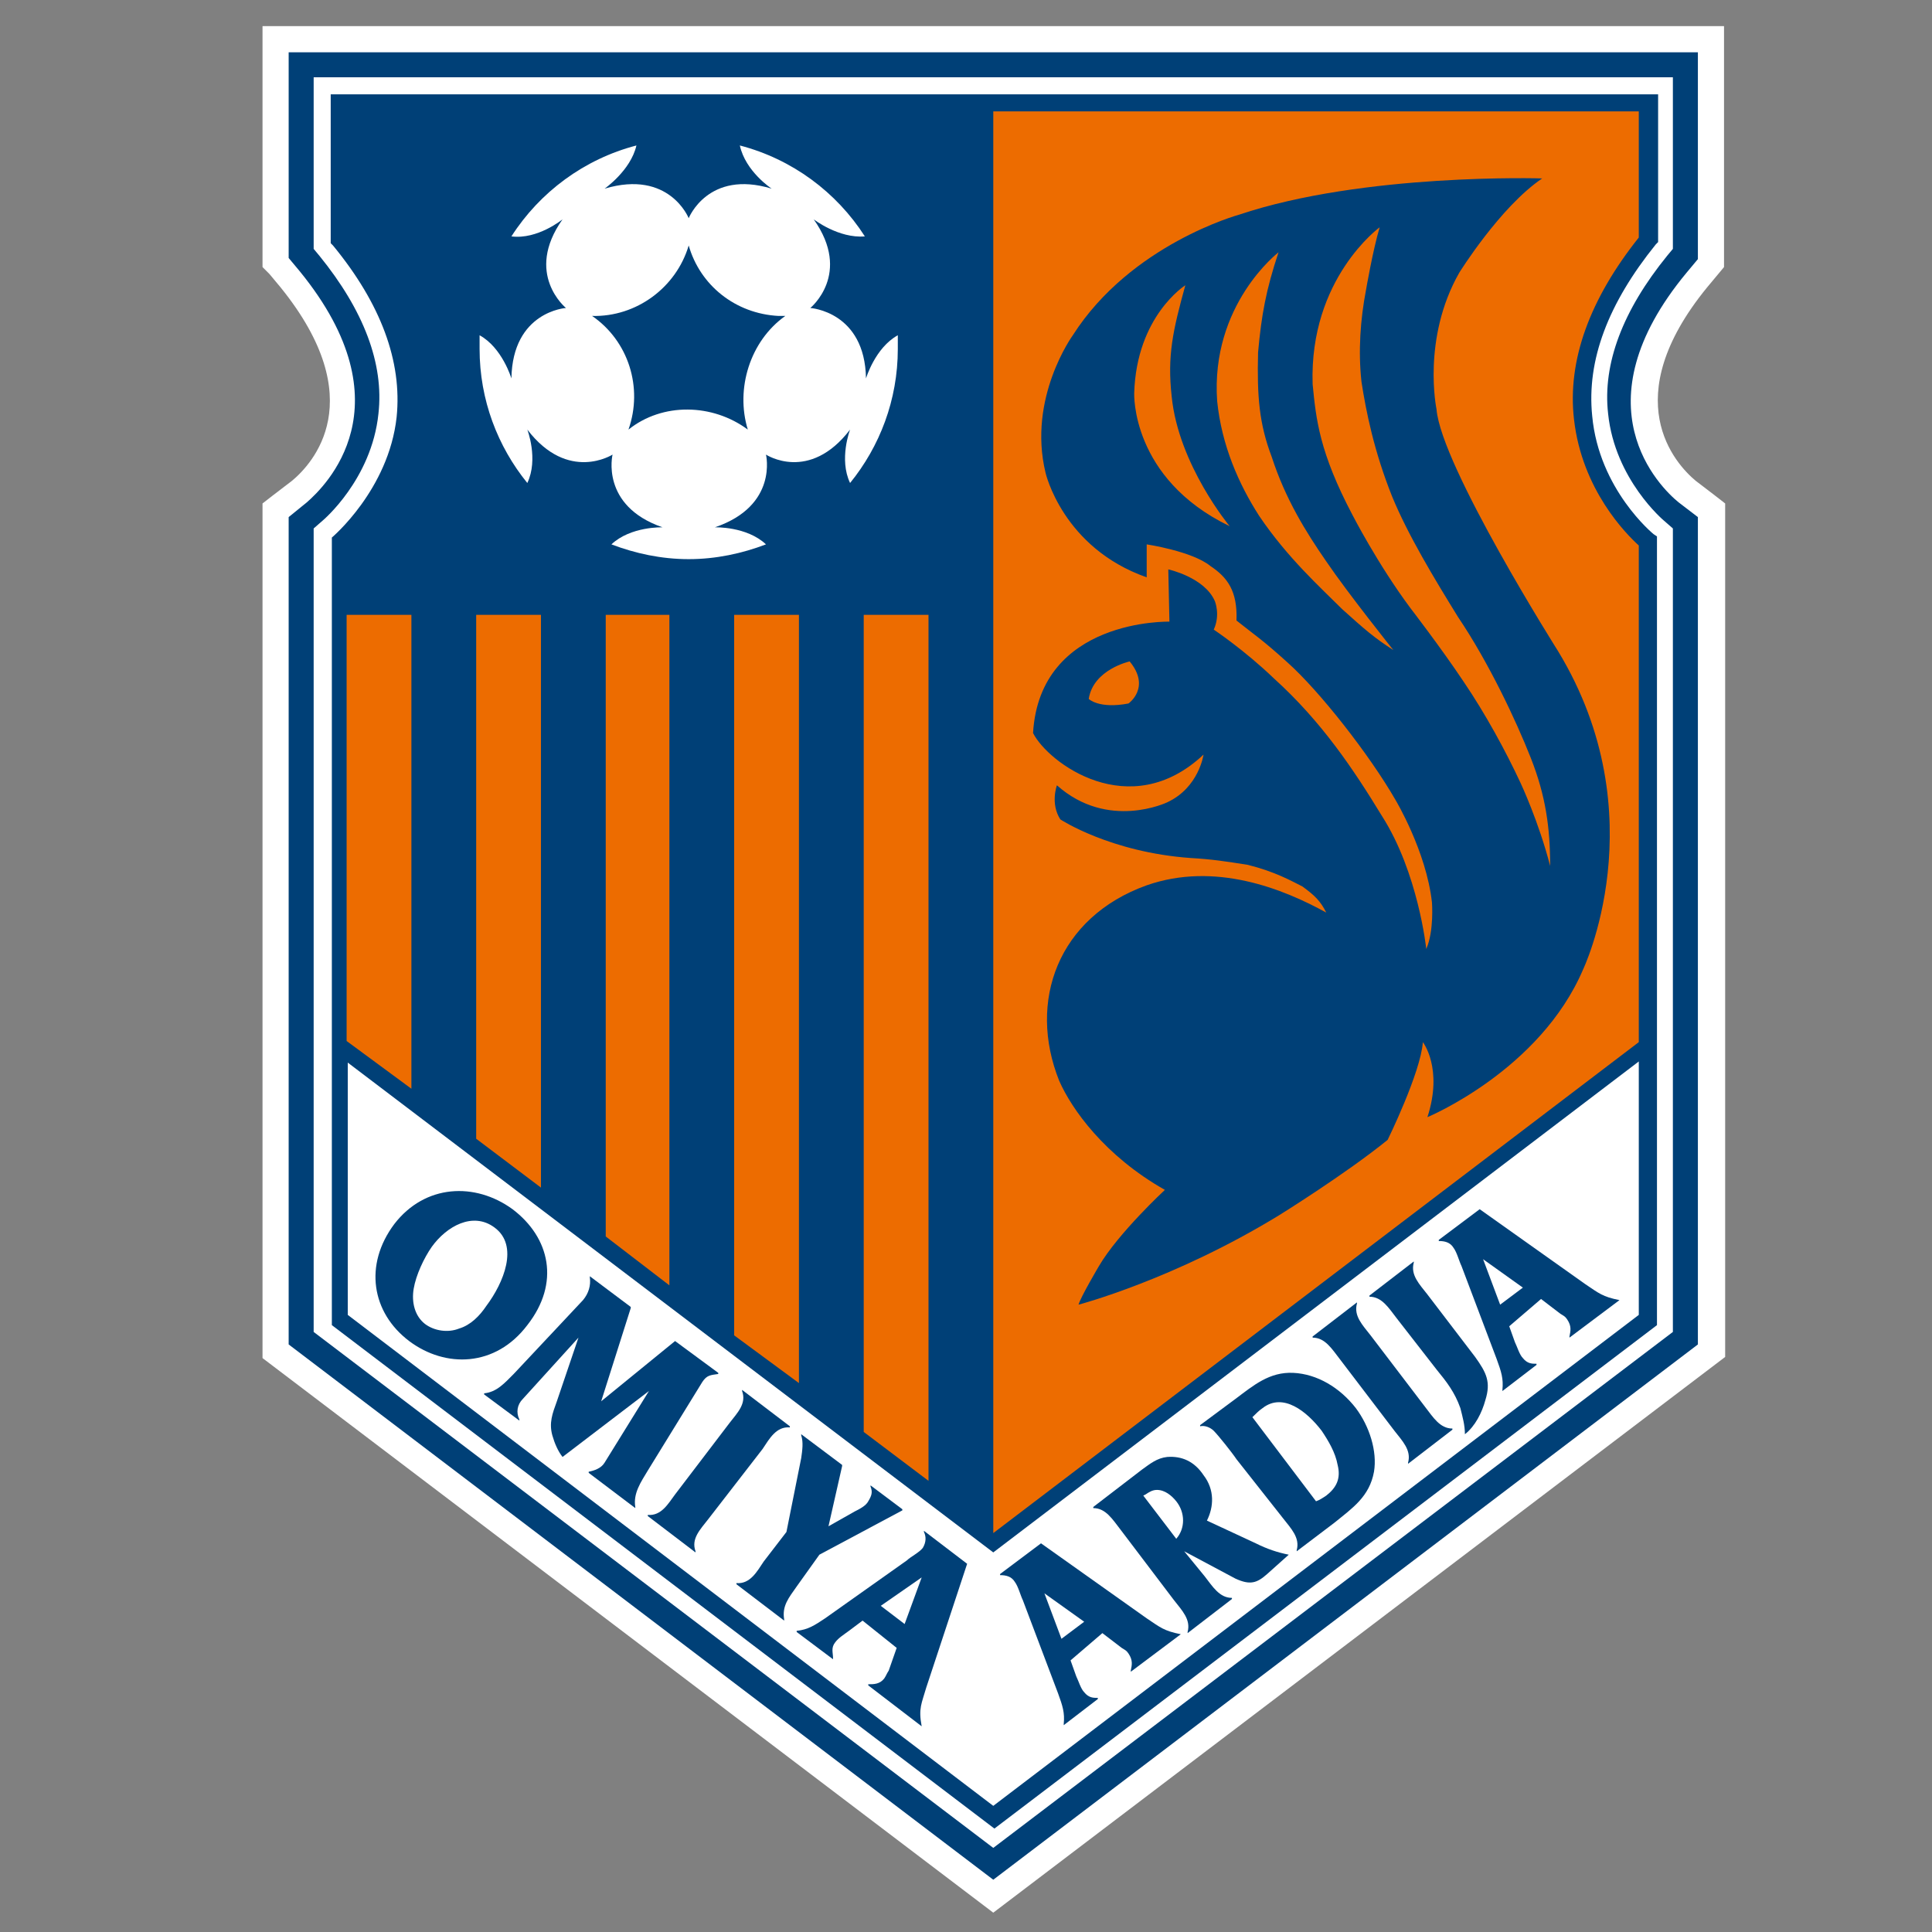 <?xml version="1.0" encoding="utf-8"?>
<!-- Generator: Adobe Illustrator 24.1.0, SVG Export Plug-In . SVG Version: 6.00 Build 0)  -->
<svg version="1.1" id="レイヤー_1" xmlns="http://www.w3.org/2000/svg" xmlns:xlink="http://www.w3.org/1999/xlink" x="0px"
	 y="0px" viewBox="0 0 170 170" style="enable-background:new 0 0 170 170;" xml:space="preserve">
<rect x="0" y="0" width="170" height="170" fill="#808080" stroke="none"/>
<style type="text/css">
	.st0{fill:#FFFFFF;}
	.st1{fill:#004077;}
	.st2{fill:#ED6C00;}
</style>
<g>
	<path class="st0" d="M87.4,168.3l-64.3-48.8V44.3l0.9-0.7l1.7-1.3c1.8-1.5,7-7.1-1-17l-1-1.2l-0.6-0.6V2.3h128.6v21.2l-0.5,0.6
		l-1,1.2c-8,9.8-2.8,15.5-1,17l1.7,1.3l0.9,0.7v75.1L87.4,168.3L87.4,168.3z"/>
	<g>
		<path class="st1" d="M25.4,4.6v18.1l1,1.2C36,35.7,28.6,42.8,27,44.2l-1.6,1.3c0,0,0,72.8,0,72.8l62,47.1l62-47.1V45.5l-1.7-1.3
			c-1.6-1.3-9-8.5,0.7-20.2l1-1.2V4.6H25.4z"/>
		<path class="st0" d="M27.6,6.8v15.1l0.5,0.6c3.9,4.8,5.7,9.5,5.2,13.9c-0.6,5.8-4.9,9.4-4.9,9.4l-0.8,0.7c0,0,0,70.7,0,70.7
			l59.8,45.4l59.8-45.4V46.5l-0.8-0.7c0,0-4.3-3.6-4.9-9.4c-0.5-4.4,1.3-9.1,5.2-13.9l0.5-0.6V6.8H27.6z"/>
		<path class="st1" d="M29.1,8.3v13.1l0.2,0.2c4.2,5.1,6.1,10.2,5.6,15.1c-0.7,6.4-5.7,10.6-5.7,10.6c0,0,0,69.3,0,69.3l58.3,44.3
			l58.3-44.3V47.2l-0.3-0.2c0,0-4.8-3.9-5.4-10.4c-0.5-4.9,1.4-9.9,5.6-15.1l0.2-0.2V8.3H29.1z"/>
		<polygon class="st0" points="144.2,93.4 87.4,136.6 30.6,93.5 30.6,115.7 87.4,158.9 144.2,115.7 		"/>
		<path class="st2" d="M87.4,9.8c0,0,50.1,0,56.8,0v11.1c-4.3,5.4-6.3,10.8-5.7,16c0.7,6.2,4.6,10.1,5.7,11.1v43.7l-56.8,43.2V9.8z"
			/>
		<g>
			<g>
				<path class="st1" d="M45.1,106.4c3.3,2.5,4.2,6.5,1.3,10.2c-2.8,3.7-7.2,3.8-10.4,1.4c-3.3-2.5-4-6.7-1.3-10.3
					C37.4,104.2,41.8,104,45.1,106.4z M36.4,113.4c-0.2,1.2,0.1,2.4,1,3.1c0.8,0.6,2,0.8,3,0.4c1-0.3,1.8-1.1,2.4-2
					c1.5-2,2.9-5.3,0.7-6.9c-1.9-1.4-4.2-0.1-5.5,1.7C37.3,110.7,36.6,112.2,36.4,113.4z"/>
				<path class="st1" d="M59.4,118L59.4,118l3.8,2.8l0,0.1c-0.7,0.1-1,0.1-1.4,0.7l-4.8,7.8c-0.6,1-1.3,2-1.1,3.2l0,0.1l-4.1-3.1
					l0-0.1c0.5-0.1,1.1-0.3,1.4-0.8l3.9-6.3l0,0l-7.6,5.8c-0.4-0.5-0.7-1.2-0.9-1.9c-0.3-1.1,0-1.9,0.4-3l1.9-5.6l0,0l-4.9,5.4
					c-0.5,0.5-0.6,1.2-0.3,1.8l0,0.1l-3.1-2.3l0-0.1c1.1-0.1,1.8-0.9,2.6-1.7l6.1-6.5c0.5-0.6,0.7-1.3,0.6-2l0-0.1l3.6,2.7l0,0.1
					l-2.6,8.2L59.4,118z"/>
				<path class="st1" d="M62.3,133.7c-0.7,0.9-1.5,1.7-1.1,2.8l0,0.1l-4.2-3.2l0-0.1c1.2,0.1,1.8-1,2.4-1.8l4.8-6.3
					c0.7-0.9,1.5-1.7,1.1-2.8l0-0.1l4.2,3.2l0,0.1c-1.2-0.1-1.8,1-2.4,1.9L62.3,133.7z"/>
				<path class="st1" d="M70.1,139.6c-0.7,1-1.3,1.7-1.1,2.9l0,0.1l-4.2-3.2l0-0.1c1.2,0.1,1.8-1,2.4-1.9l2-2.6l1.3-6.5
					c0.1-0.7,0.2-1.4,0-2l0-0.1l3.6,2.7l0,0.1l-1.2,5.3l2.3-1.3c0.4-0.2,1-0.5,1.2-0.9c0.3-0.5,0.4-0.8,0.2-1.3l0-0.1l2.8,2.1l0,0.1
					l-7.3,3.9L70.1,139.6z"/>
				<path class="st1" d="M75.9,142.6l-1.2,0.9c-0.4,0.3-0.9,0.6-1.2,1c-0.4,0.5-0.2,0.9-0.2,1.4l0,0.1l-3.2-2.4l0-0.1
					c1-0.1,1.6-0.5,2.5-1.1l7.2-5.1c0.3-0.3,1.1-0.7,1.4-1.1c0.3-0.5,0.3-1,0.1-1.4l0-0.1l3.8,2.9l-3.6,10.9
					c-0.4,1.4-0.7,1.8-0.4,3.4l0,0l0,0l-4.7-3.6l0-0.1c0.5,0,1,0,1.4-0.5c0.2-0.3,0.2-0.4,0.4-0.7l0.7-2L75.9,142.6z M81.1,138.8
					L81.1,138.8l-3.6,2.5l2.1,1.6L81.1,138.8z"/>
			</g>
			<g>
				<path class="st1" d="M94.2,146.1l0.5,1.4c0.2,0.4,0.4,1.1,0.7,1.4c0.4,0.5,0.8,0.5,1.2,0.5l0,0.1l-3,2.3l0-0.1
					c0.1-1-0.1-1.6-0.5-2.7l-3.1-8.2c-0.2-0.4-0.4-1.2-0.7-1.6c-0.3-0.5-0.8-0.6-1.3-0.6l0-0.1l3.6-2.7l9.3,6.6
					c1.2,0.8,1.5,1.1,3,1.4l0,0l0,0l-4.4,3.3l0-0.1c0.1-0.5,0.2-0.9-0.2-1.5c-0.2-0.3-0.3-0.3-0.6-0.5l-1.7-1.3L94.2,146.1z
					 M91.9,140.2L91.9,140.2l1.5,4l2-1.5L91.9,140.2z"/>
				<path class="st1" d="M106,138.7c0.7,0.9,1.3,1.9,2.4,1.9l0,0.1l-3.9,3l0-0.1c0.3-1.1-0.5-1.9-1.2-2.8l-4.7-6.2
					c-0.7-0.9-1.3-1.9-2.4-1.9l0-0.1l4.3-3.3c0.7-0.5,1.3-1,2.2-1.1c1.3-0.1,2.4,0.4,3.2,1.6c1,1.3,0.9,2.8,0.3,4l4.3,2
					c1,0.5,1.9,0.8,2.9,1l-1.9,1.7c-0.9,0.8-1.5,1-2.8,0.4l-4.5-2.4L106,138.7z M100.6,131.6l2.9,3.8c0.8-0.9,0.8-2.3,0-3.3
					c-0.4-0.5-1-1-1.7-1c-0.4,0-0.7,0.2-1,0.4L100.6,131.6z"/>
				<path class="st1" d="M108.8,128.4c-0.4-0.6-1.6-2.1-2-2.5c-0.3-0.3-0.8-0.5-1.2-0.4l0-0.1l3.1-2.3c1.6-1.2,3-2.4,5.1-2.3
					c2.1,0.1,4.1,1.3,5.5,3.1c1.2,1.6,1.9,3.8,1.6,5.6c-0.4,2.2-1.9,3.2-3.5,4.5l-3.3,2.5l0-0.1c0.3-1.1-0.5-1.9-1.2-2.8
					L108.8,128.4z M115.8,132.1c0.3-0.1,0.6-0.3,0.9-0.5c0.9-0.7,1.3-1.5,1-2.7c-0.2-1.1-0.8-2.1-1.4-3c-1.3-1.7-3.4-3.4-5.2-2
					c-0.3,0.2-0.6,0.5-0.9,0.8L115.8,132.1z"/>
				<path class="st1" d="M125.4,123.8c0.7,0.9,1.3,1.9,2.4,1.9l0,0.1l-3.9,3l0-0.1c0.3-1.1-0.5-1.9-1.2-2.8l-4.8-6.3
					c-0.7-0.9-1.3-1.9-2.4-1.9l0-0.1l3.9-3l0,0.1c-0.3,1.1,0.5,1.9,1.2,2.8L125.4,123.8z"/>
				<path class="st1" d="M132.8,116.7l0.5,1.4c0.2,0.4,0.4,1.1,0.7,1.4c0.4,0.5,0.8,0.5,1.2,0.5l0,0.1l-3,2.3l0-0.1
					c0.1-1-0.1-1.6-0.5-2.7l-3.1-8.2c-0.2-0.4-0.4-1.2-0.7-1.6c-0.3-0.5-0.8-0.6-1.3-0.6l0-0.1l3.6-2.7l9.3,6.6
					c1.2,0.8,1.5,1.1,3,1.4l0,0l0,0l-4.4,3.3l0-0.1c0.1-0.5,0.2-0.9-0.2-1.5c-0.2-0.3-0.3-0.3-0.6-0.5l-1.7-1.3L132.8,116.7z
					 M130.5,110.8L130.5,110.8l1.5,4l2-1.5L130.5,110.8z"/>
				<path class="st1" d="M122.9,116c-0.7-0.9-1.3-1.9-2.4-1.9l0-0.1l3.9-3l0,0.1c-0.3,1.1,0.5,1.9,1.2,2.8l4.2,5.5
					c1,1.4,1.4,2.2,0.9,3.8c-0.3,1.1-0.9,2.3-1.8,3c0-0.8-0.2-1.5-0.4-2.3c-0.5-1.4-1.2-2.3-2.1-3.4L122.9,116z"/>
			</g>
		</g>
		<path class="st1" d="M137.1,57.3c0,0-10.3-16.3-10.7-21.3c0,0-1.3-6.2,2-12c0,0,3.6-5.8,7.3-8.3c0,0-15.7-0.5-26.7,3.2
			c0,0-9.5,2.6-14.6,10.6c0,0-4,5.5-2.4,12.1c0,0,1.5,6.6,8.9,9.2l0-2.9c0,0,4,0.6,5.6,1.9c1.5,1,2.4,2.2,2.3,4.8
			c1.5,1.2,2.3,1.7,4.5,3.7c2.8,2.5,7.2,8.1,9.5,12.1c0,0,2.7,4.5,3.2,9c0,0,0.2,2.5-0.5,4.1c0,0-0.7-6.7-3.9-11.7
			c-2.5-4.1-5.3-8.3-9.5-12.1c-2.6-2.5-5.3-4.3-5.3-4.3c0.6-1.3,0.1-2.5,0.1-2.5c-0.9-2.1-4.1-2.8-4.1-2.8l0.1,4.6
			c0,0-11.4-0.3-12,9.8c1.3,2.6,8.5,8,15,1.9c0,0-0.4,2.9-3.2,4.2c0,0-5.2,2.5-9.7-1.5c0,0-0.6,1.6,0.3,3c0,0,4.4,2.9,11.5,3.4
			c1.8,0.1,3.1,0.3,5,0.6c2.4,0.6,3.8,1.4,4.8,1.9c1.1,0.8,1.6,1.3,2.1,2.3c-3.8-2.1-9.8-4.5-15.8-2.4c-7.8,2.8-10.5,10.2-7.7,17.2
			c1.1,2.5,4,6.6,9.3,9.6c0,0-4.1,3.8-5.8,6.7c0,0-1.6,2.7-1.8,3.4c0,0,8.4-2.2,17.7-7.9c0,0,5.8-3.6,9.5-6.6c0,0,2.9-5.9,3.1-8.6
			c0,0,1.8,2.3,0.4,6.6c0,0,9.9-4.1,13.7-13C139.2,85.5,145.9,71.8,137.1,57.3z M99.3,61.9c-2.6,0.5-3.5-0.4-3.5-0.4
			c0.4-2.6,3.6-3.3,3.6-3.3C101.3,60.5,99.3,61.9,99.3,61.9z M99.8,34.6c0.2-6.8,4.5-9.5,4.5-9.5c-1.1,4-1.6,6.2-1.2,9.8
			c0.6,6,5.1,11.4,5.1,11.4C99.5,42.1,99.8,34.6,99.8,34.6z M118.1,53.6c-1.9-1.9-4.8-4.5-7.3-8.2c-1.8-2.8-3.3-6.2-3.7-10.1
			c-0.6-8.5,5.4-13.1,5.4-13.1c-1.1,3.3-1.5,5.5-1.8,8.8c-0.1,3.9,0.1,6.3,1.2,9.2c1.2,3.7,3,6.6,4.8,9.2c1.9,2.8,5.9,7.8,5.9,7.8
			C120.9,56.1,120.1,55.4,118.1,53.6z M136.4,76.2c-1-3.9-2.6-7.3-2.6-7.3c-1.3-2.8-3.1-6.1-5-8.9c-2-3-4.7-6.5-4.7-6.5
			c-2.9-3.9-5.1-8.2-5.1-8.2c-2.9-5.5-3.2-8.4-3.5-11.5c-0.3-9.3,5.9-13.8,5.9-13.8c-0.6,2-1.2,5.5-1.2,5.5
			c-0.5,2.6-0.7,5.4-0.4,8.1c0.4,2.6,1.1,6.1,2.7,10.1c1.4,3.4,3.7,7.2,5.8,10.6c2.7,4,5.1,9.1,6.4,12.4
			C136,70,136.4,72.8,136.4,76.2z"/>
		<g>
			<path class="st0" d="M76.2,33.3c-0.1-5.9-4.9-6.2-4.9-6.2s3.7-3,0.3-7.8c0,0,2.2,1.7,4.5,1.5c-2.5-3.9-6.4-6.8-11-8
				c0.5,2.3,2.8,3.8,2.8,3.8c-5.6-1.7-7.3,2.6-7.3,2.6s-1.7-4.3-7.4-2.6c0,0,2.3-1.6,2.8-3.8c-4.6,1.2-8.5,4.1-11,8
				c2.3,0.3,4.5-1.5,4.5-1.5c-3.4,4.8,0.3,7.8,0.3,7.8s-4.7,0.3-4.8,6.2c0,0-0.8-2.7-2.8-3.8c0,0.4,0,0.8,0,1.2
				c0,4.5,1.6,8.6,4.2,11.8c1-2.1,0-4.7,0-4.7c3.6,4.7,7.5,2.2,7.5,2.2s-1.1,4.5,4.4,6.4c0,0-2.8-0.1-4.5,1.5
				c2.1,0.8,4.4,1.3,6.8,1.3c2.4,0,4.7-0.5,6.8-1.3c-1.7-1.6-4.5-1.5-4.5-1.5c5.6-1.9,4.5-6.4,4.5-6.4s3.8,2.5,7.4-2.2
				c0,0-1,2.6,0,4.7c2.6-3.2,4.2-7.3,4.2-11.8c0-0.4,0-0.8,0-1.2C77,30.6,76.2,33.3,76.2,33.3z M65.8,37.8c-3.1-2.3-7.5-2.4-10.5,0
				c1.3-3.7,0-7.8-3.2-10c3.9,0.1,7.4-2.5,8.5-6.2c1,3.5,4.1,6,7.9,6.2c0.2,0,0.4,0,0.6,0C66,30,64.7,34.2,65.8,37.8z"/>
		</g>
		<g>
			<polygon class="st2" points="81.7,130.3 81.7,54.1 76,54.1 76,126 			"/>
			<polygon class="st2" points="70.3,121.7 70.3,54.1 64.6,54.1 64.6,117.5 			"/>
			<polygon class="st2" points="58.9,113.1 58.9,54.1 53.3,54.1 53.3,108.8 			"/>
			<polygon class="st2" points="47.6,104.5 47.6,54.1 41.9,54.1 41.9,100.2 			"/>
			<polygon class="st2" points="36.2,95.8 36.2,54.1 30.5,54.1 30.5,91.6 			"/>
		</g>
	</g>
</g>
</svg>
